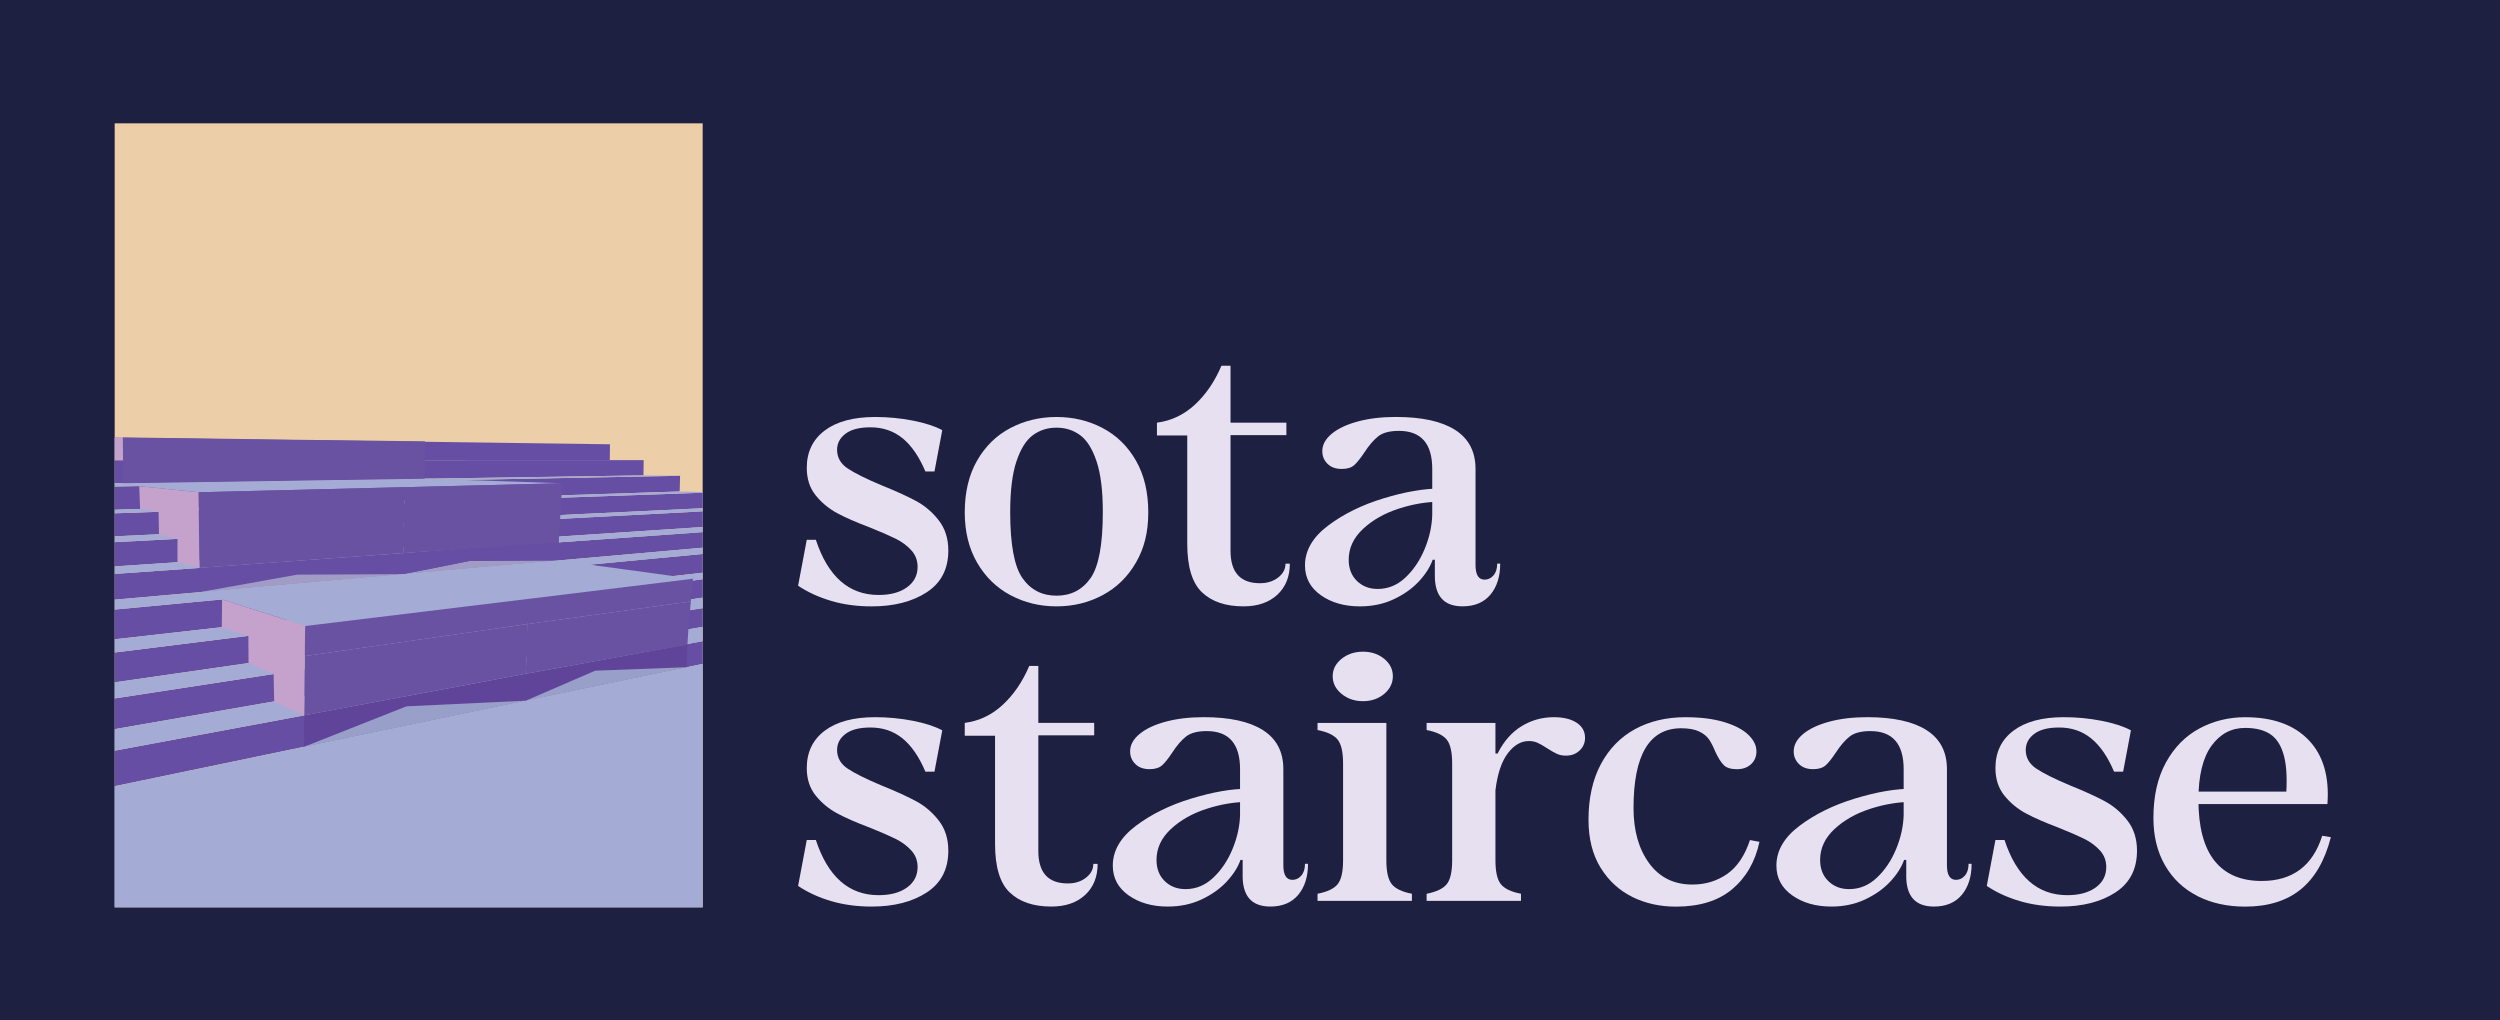 <?xml version="1.0" encoding="UTF-8"?><svg xmlns="http://www.w3.org/2000/svg" xmlns:xlink="http://www.w3.org/1999/xlink" viewBox="0 0 1470 600"><defs><style>.cls-1{fill:#6952a1;}.cls-1,.cls-2,.cls-3,.cls-4,.cls-5,.cls-6,.cls-7,.cls-8,.cls-9,.cls-10,.cls-11,.cls-12,.cls-13,.cls-14{stroke-width:0px;}.cls-2{fill:url(#linear-gradient);}.cls-3{fill:#eccea8;}.cls-4{fill:#989fc9;}.cls-15{clip-path:url(#clippath-2);}.cls-5{fill:#1d2041;}.cls-16{isolation:isolate;}.cls-17{clip-path:url(#clippath-6);}.cls-6{fill:#a4abd5;}.cls-7{fill:none;}.cls-18{clip-path:url(#clippath-7);}.cls-19{clip-path:url(#clippath-1);}.cls-20{clip-path:url(#clippath-4);}.cls-8{fill:url(#linear-gradient-2);}.cls-9{fill:url(#linear-gradient-3);}.cls-10{fill:#e6e0f0;}.cls-21{clip-path:url(#clippath);}.cls-11{fill:#654ea3;}.cls-22{mix-blend-mode:luminosity;}.cls-23{clip-path:url(#clippath-3);}.cls-12{fill:#a09cc5;}.cls-13{fill:#c5a2cc;}.cls-24{clip-path:url(#clippath-5);}.cls-14{fill:url(#linear-gradient-4);}</style><clipPath id="clippath"><rect class="cls-7" x="67.43" y="72.5" width="345.75" height="461"/></clipPath><clipPath id="clippath-1"><rect class="cls-7" x="-111.35" y="26.53" width="676" height="507"/></clipPath><clipPath id="clippath-2"><polygon class="cls-7" points="236.97 337.61 174.77 337.89 117.26 348.19 117.26 333.92 237.08 325.22 236.97 337.61"/></clipPath><linearGradient id="linear-gradient" x1="-5543.86" y1="-2060.12" x2="-5543.53" y2="-2060.12" gradientTransform="translate(-43011.73 -115881.8) rotate(-90) scale(20.96 -20.96)" gradientUnits="userSpaceOnUse"><stop offset="0" stop-color="#654ea3"/><stop offset=".1" stop-color="#654ea3"/><stop offset="1" stop-color="#60449a"/></linearGradient><clipPath id="clippath-3"><polygon class="cls-7" points="309.18 412 239 415.33 178.86 439.1 178.86 420.63 309.18 396.15 309.18 412"/></clipPath><linearGradient id="linear-gradient-2" x1="-5504.35" y1="-1987.54" x2="-5504.02" y2="-1987.54" gradientTransform="translate(-58283.39 -161665.99) rotate(-90) scale(29.45 -29.45)" gradientUnits="userSpaceOnUse"><stop offset="0" stop-color="#654ea3"/><stop offset=".79" stop-color="#61469c"/><stop offset="1" stop-color="#60449a"/></linearGradient><clipPath id="clippath-4"><polygon class="cls-7" points="403.72 392.33 349.96 394.38 309.18 412 309.18 396.15 404.21 379.05 403.72 392.33"/></clipPath><linearGradient id="linear-gradient-3" x1="-5498.97" y1="-1959.83" x2="-5498.64" y2="-1959.83" gradientTransform="translate(-64190.43 -180705.67) rotate(-90) scale(32.94 -32.94)" gradientUnits="userSpaceOnUse"><stop offset="0" stop-color="#654ea3"/><stop offset=".65" stop-color="#62499e"/><stop offset="1" stop-color="#60449a"/></linearGradient><clipPath id="clippath-5"><polygon class="cls-7" points="328.4 329.53 276.23 329.81 236.97 337.61 237.08 325.22 328.57 318 328.4 329.53"/></clipPath><linearGradient id="linear-gradient-4" x1="-5508.08" y1="-1997.38" x2="-5507.75" y2="-1997.38" gradientTransform="translate(-55652.13 -153915.57) rotate(-90) scale(28 -28)" gradientUnits="userSpaceOnUse"><stop offset="0" stop-color="#654ea3"/><stop offset=".63" stop-color="#634ba0"/><stop offset="1" stop-color="#60449a"/></linearGradient><clipPath id="clippath-6"><rect id="mask" class="cls-7" x="-3258" y="700" width="2048" height="2048"/></clipPath><clipPath id="clippath-7"><rect class="cls-7" x="-4072" y="-38" width="4119.33" height="3089.5"/></clipPath></defs><g class="cls-16"><g id="logos"><g id="alternate_horizontal"><g id="alt_horizontal_bordered_light"><rect id="border" class="cls-5" width="1470" height="600"/><g id="text" class="cls-22"><path class="cls-10" d="M488.62,353.29c-7.3-2.16-13.74-5.13-19.34-8.89l5.09-27h5.35c7.13,21.63,19.43,32.44,36.91,32.44,6.96,0,12.51-1.5,16.67-4.5,4.16-3,6.24-7.01,6.24-12.04,0-3.77-1.23-7.01-3.69-9.73-2.46-2.72-5.52-4.99-9.16-6.8-3.65-1.81-8.78-4.04-15.4-6.7-7.81-2.93-14.17-5.72-19.09-8.37-4.92-2.65-9.12-6.14-12.6-10.46-3.48-4.32-5.22-9.7-5.22-16.12,0-9.35,3.52-16.67,10.56-21.98,7.04-5.3,16.93-7.95,29.65-7.95,7.46,0,14.8.7,22.02,2.09,7.21,1.4,13.02,3.28,17.44,5.65l-4.58,24.28h-5.34c-3.73-8.79-8.23-15.31-13.49-19.57-5.26-4.25-11.54-6.38-18.84-6.38-6.45,0-11.33,1.26-14.64,3.77s-4.96,5.65-4.96,9.42c0,4.61,2.12,8.3,6.36,11.09,4.24,2.79,10.86,6.07,19.85,9.84,8.31,3.35,15.06,6.42,20.24,9.21,5.17,2.79,9.63,6.59,13.36,11.41,3.73,4.81,5.6,10.71,5.6,17.69,0,10.88-4.24,19.08-12.73,24.59-8.49,5.51-19.26,8.27-32.33,8.27-8.65,0-16.63-1.08-23.93-3.25Z"/><path class="cls-10" d="M594.12,349.95c-8.23-4.4-14.76-10.78-19.6-19.15-4.84-8.37-7.25-18.21-7.25-29.51,0-11.86,2.42-22.01,7.25-30.46,4.84-8.44,11.37-14.83,19.6-19.15,8.23-4.32,17.26-6.49,27.11-6.49s18.88,2.17,27.11,6.49c8.23,4.33,14.76,10.71,19.6,19.15,4.84,8.44,7.25,18.6,7.25,30.46s-2.42,21.14-7.25,29.51c-4.84,8.37-11.37,14.76-19.6,19.15-8.23,4.39-17.27,6.59-27.11,6.59s-18.88-2.2-27.11-6.59ZM641.21,340c4.84-6.83,7.25-19.81,7.25-38.93,0-12.56-1.23-22.5-3.69-29.83-2.46-7.33-5.69-12.45-9.67-15.38-3.99-2.93-8.61-4.39-13.87-4.39s-9.89,1.46-13.87,4.39c-3.99,2.93-7.21,8.06-9.67,15.38-2.46,7.33-3.69,17.27-3.69,29.83,0,19.12,2.42,32.1,7.25,38.93,4.84,6.84,11.49,10.26,19.98,10.26s15.14-3.42,19.98-10.26Z"/><path class="cls-10" d="M706.75,348.27c-5.77-5.51-8.65-15.03-8.65-28.57v-63.63h-17.82v-7.54c8.48-1.12,15.95-4.67,22.4-10.67,6.45-6,11.62-13.61,15.53-22.82h5.34v108.84c0,12.7,5.77,19.05,17.31,19.05,4.24,0,7.8-1.12,10.69-3.35,2.88-2.23,4.33-4.95,4.33-8.16h2.54c0,7.68-2.46,13.78-7.38,18.32-4.92,4.53-11.54,6.8-19.85,6.8-10.52,0-18.67-2.76-24.43-8.27ZM707.01,248.53h49.38v7.33h-49.38v-7.33Z"/><path class="cls-10" d="M776.62,349.95c-6.2-4.4-9.29-10.22-9.29-17.48,0-8.79,4.54-16.6,13.62-23.44,9.08-6.83,19.94-12.17,32.58-16.01,12.64-3.84,23.71-5.76,33.22-5.76l.25,7.75c-7.98,0-16.16,1.36-24.56,4.08-8.4,2.72-15.4,6.7-21,11.93-5.6,5.23-8.4,11.27-8.4,18.11,0,5.17,1.61,9.31,4.84,12.46,3.22,3.14,7.29,4.71,12.22,4.71,6.11,0,11.54-2.23,16.29-6.7,4.75-4.46,8.53-10.08,11.33-16.85,2.8-6.77,4.28-13.5,4.45-20.2h4.07v26.58h-3.82c-1.53,4.33-4.24,8.58-8.15,12.77-3.91,4.19-8.83,7.68-14.76,10.46-5.94,2.79-12.56,4.19-19.85,4.19-9.16,0-16.84-2.2-23.04-6.59ZM843.69,338.54v-11.09l-1.53-10.88v-40.82c0-14.93-6.53-22.4-19.6-22.4-5.43,0-9.51,1.08-12.22,3.24-2.72,2.17-5.43,5.34-8.15,9.52-2.21,3.35-4.16,5.79-5.85,7.33-1.7,1.54-4.16,2.3-7.38,2.3-3.56,0-6.36-1.01-8.4-3.04-2.04-2.02-3.05-4.5-3.05-7.43,0-3.77,1.87-7.19,5.6-10.26,3.73-3.07,8.87-5.47,15.4-7.22,6.53-1.74,13.96-2.62,22.27-2.62,15.27,0,26.89,2.55,34.87,7.64,7.97,5.1,11.96,12.74,11.96,22.92v56.52c0,5.72,1.78,8.58,5.35,8.58,2.04,0,3.77-.84,5.22-2.51,1.44-1.67,2.16-3.98,2.16-6.91h1.78c0,7.54-1.91,13.61-5.73,18.21-3.82,4.6-9.29,6.91-16.42,6.91-10.86,0-16.29-6-16.29-18Z"/><path class="cls-10" d="M488.62,529.82c-7.3-2.16-13.74-5.13-19.34-8.9l5.09-27h5.35c7.13,21.63,19.43,32.44,36.91,32.44,6.96,0,12.51-1.5,16.67-4.5,4.16-3,6.24-7.01,6.24-12.04,0-3.77-1.23-7.01-3.69-9.73-2.46-2.72-5.52-4.99-9.16-6.8-3.65-1.81-8.78-4.05-15.4-6.7-7.81-2.93-14.17-5.72-19.09-8.37-4.92-2.65-9.12-6.14-12.6-10.47-3.48-4.32-5.22-9.7-5.22-16.12,0-9.35,3.52-16.67,10.56-21.98,7.04-5.3,16.93-7.95,29.65-7.95,7.46,0,14.8.7,22.02,2.09,7.21,1.4,13.02,3.28,17.44,5.65l-4.58,24.28h-5.34c-3.73-8.79-8.23-15.31-13.49-19.57-5.26-4.26-11.54-6.38-18.84-6.38-6.45,0-11.33,1.26-14.64,3.77s-4.96,5.65-4.96,9.42c0,4.6,2.12,8.3,6.36,11.09,4.24,2.79,10.86,6.07,19.85,9.84,8.31,3.35,15.06,6.42,20.24,9.21,5.17,2.79,9.63,6.59,13.36,11.41,3.73,4.81,5.6,10.71,5.6,17.69,0,10.88-4.24,19.08-12.73,24.59-8.49,5.51-19.26,8.27-32.33,8.27-8.65,0-16.63-1.08-23.93-3.24Z"/><path class="cls-10" d="M593.74,524.8c-5.77-5.51-8.65-15.04-8.65-28.57v-63.63h-17.82v-7.54c8.48-1.12,15.95-4.67,22.4-10.68,6.45-6,11.62-13.61,15.53-22.81h5.34v108.84c0,12.7,5.77,19.05,17.31,19.05,4.24,0,7.8-1.12,10.69-3.35,2.88-2.23,4.33-4.95,4.33-8.16h2.54c0,7.68-2.46,13.78-7.38,18.31-4.92,4.53-11.54,6.8-19.85,6.8-10.52,0-18.67-2.76-24.43-8.27ZM594,425.06h49.38v7.33h-49.38v-7.33Z"/><path class="cls-10" d="M663.61,526.47c-6.2-4.4-9.29-10.22-9.29-17.48,0-8.79,4.54-16.6,13.62-23.44,9.08-6.83,19.94-12.17,32.58-16.01,12.64-3.84,23.71-5.76,33.22-5.76l.25,7.74c-7.98,0-16.16,1.36-24.56,4.08s-15.4,6.7-21,11.93c-5.6,5.23-8.4,11.27-8.4,18.11,0,5.16,1.61,9.31,4.84,12.45,3.22,3.14,7.29,4.71,12.22,4.71,6.11,0,11.54-2.23,16.29-6.7,4.75-4.46,8.53-10.08,11.33-16.85,2.8-6.77,4.28-13.5,4.46-20.2h4.07v26.58h-3.82c-1.53,4.33-4.24,8.58-8.14,12.77-3.91,4.19-8.83,7.68-14.76,10.47-5.94,2.79-12.56,4.19-19.85,4.19-9.16,0-16.84-2.2-23.04-6.59ZM730.68,515.07v-11.09l-1.53-10.88v-40.82c0-14.93-6.54-22.4-19.6-22.4-5.43,0-9.5,1.08-12.22,3.24-2.72,2.16-5.43,5.34-8.14,9.52-2.21,3.35-4.16,5.79-5.85,7.33-1.7,1.54-4.16,2.3-7.38,2.3-3.56,0-6.36-1.01-8.4-3.04-2.04-2.02-3.05-4.5-3.05-7.43,0-3.77,1.87-7.18,5.6-10.26,3.73-3.07,8.87-5.47,15.4-7.22,6.53-1.74,13.96-2.62,22.27-2.62,15.27,0,26.89,2.55,34.87,7.64,7.97,5.1,11.96,12.73,11.96,22.92v56.51c0,5.72,1.78,8.58,5.34,8.58,2.04,0,3.77-.84,5.22-2.51,1.44-1.67,2.16-3.98,2.16-6.91h1.78c0,7.54-1.91,13.61-5.73,18.21-3.82,4.6-9.29,6.91-16.42,6.91-10.86,0-16.29-6-16.29-18Z"/><path class="cls-10" d="M774.71,529.72v-4.19c5.77-1.12,9.71-3,11.84-5.65,2.12-2.65,3.18-7.33,3.18-14.02v-56.93c0-6.7-1.06-11.37-3.18-14.02-2.12-2.65-6.07-4.53-11.84-5.65v-4.19h40.47v80.79c0,6.7,1.06,11.38,3.18,14.02,2.12,2.65,6.07,4.54,11.84,5.65v4.19h-55.49ZM788.84,408c-3.48-2.86-5.22-6.31-5.22-10.36s1.74-7.46,5.22-10.26c3.48-2.79,7.68-4.19,12.6-4.19s9.08,1.4,12.47,4.19c3.39,2.79,5.09,6.21,5.09,10.26s-1.7,7.5-5.09,10.36c-3.4,2.86-7.55,4.29-12.47,4.29s-9.12-1.43-12.6-4.29Z"/><path class="cls-10" d="M838.85,529.72v-4.19c5.77-1.12,9.71-3,11.84-5.65,2.12-2.65,3.18-7.33,3.18-14.02v-56.93c0-6.7-1.06-11.37-3.18-14.02-2.12-2.65-6.07-4.53-11.84-5.65v-4.19h40.47v80.79c0,6.7,1.06,11.38,3.18,14.02,2.12,2.65,6.07,4.54,11.84,5.65v4.19h-55.49ZM873.73,443.06h6.87c3.56-7.12,8.23-12.45,14-16.01,5.77-3.56,12.13-5.34,19.09-5.34,5.6,0,10.05,1.08,13.36,3.24,3.31,2.17,4.96,5.13,4.96,8.9,0,2.93-1.06,5.41-3.18,7.43-2.12,2.02-4.8,3.03-8.02,3.03-2.04,0-3.82-.35-5.35-1.05-1.53-.7-3.48-1.81-5.85-3.35-2.38-1.53-4.29-2.62-5.73-3.24-1.44-.63-3.1-.94-4.96-.94-4.58,0-8.7,2.41-12.34,7.22-3.65,4.81-6.07,12.04-7.25,21.66h-5.6v-21.56Z"/><path class="cls-10" d="M959.88,527.42c-7.72-3.77-13.96-9.49-18.71-17.16-4.75-7.67-7.13-17.09-7.13-28.26,0-12.7,2.42-23.58,7.25-32.65,4.84-9.07,11.54-15.94,20.11-20.62,8.57-4.67,18.45-7.01,29.65-7.01,8.82,0,16.37.94,22.65,2.83,6.28,1.88,11.03,4.36,14.25,7.43,3.22,3.07,4.84,6.35,4.84,9.84,0,3.07-1.06,5.58-3.18,7.54-2.12,1.96-4.88,2.93-8.27,2.93-3.56,0-6.15-.8-7.76-2.41-1.61-1.6-3.27-4.22-4.96-7.85-1.19-2.93-2.42-5.34-3.69-7.22-1.27-1.88-3.23-3.45-5.85-4.71-2.63-1.26-6.15-1.88-10.56-1.88-18.67,0-28,15.63-28,46.89,0,13.26,3.05,24.07,9.16,32.44,6.11,8.37,14.59,12.56,25.45,12.56,7.64,0,14.42-2.06,20.36-6.17,5.94-4.11,10.44-10.78,13.49-19.99l5.6,1.05c-2.54,11.72-7.89,21-16.04,27.84-8.15,6.84-19.18,10.26-33.09,10.26-9.33,0-17.86-1.88-25.58-5.65Z"/><path class="cls-10" d="M1053.81,526.47c-6.2-4.4-9.29-10.22-9.29-17.48,0-8.79,4.54-16.6,13.62-23.44,9.08-6.83,19.94-12.17,32.58-16.01,12.64-3.84,23.71-5.76,33.22-5.76l.25,7.74c-7.98,0-16.16,1.36-24.56,4.08-8.4,2.72-15.4,6.7-21,11.93-5.6,5.23-8.4,11.27-8.4,18.11,0,5.16,1.61,9.31,4.84,12.45,3.22,3.14,7.29,4.71,12.22,4.71,6.11,0,11.54-2.23,16.29-6.7,4.75-4.46,8.53-10.08,11.33-16.85,2.8-6.77,4.28-13.5,4.45-20.2h4.07v26.58h-3.82c-1.53,4.33-4.24,8.58-8.15,12.77-3.91,4.19-8.83,7.68-14.76,10.47-5.94,2.79-12.56,4.19-19.85,4.19-9.16,0-16.84-2.2-23.04-6.59ZM1120.88,515.07v-11.09l-1.53-10.88v-40.82c0-14.93-6.53-22.4-19.6-22.4-5.43,0-9.51,1.08-12.22,3.24-2.72,2.16-5.43,5.34-8.15,9.52-2.21,3.35-4.16,5.79-5.85,7.33-1.7,1.54-4.16,2.3-7.38,2.3-3.56,0-6.36-1.01-8.4-3.04-2.04-2.02-3.05-4.5-3.05-7.43,0-3.77,1.87-7.18,5.6-10.26,3.73-3.07,8.87-5.47,15.4-7.22,6.53-1.74,13.96-2.62,22.27-2.62,15.27,0,26.89,2.55,34.87,7.64,7.97,5.1,11.96,12.73,11.96,22.92v56.51c0,5.72,1.78,8.58,5.34,8.58,2.04,0,3.77-.84,5.22-2.51,1.44-1.67,2.16-3.98,2.16-6.91h1.78c0,7.54-1.91,13.61-5.73,18.21s-9.29,6.91-16.42,6.91c-10.86,0-16.29-6-16.29-18Z"/><path class="cls-10" d="M1187.56,529.82c-7.3-2.16-13.75-5.13-19.34-8.9l5.09-27h5.35c7.13,21.63,19.43,32.44,36.91,32.44,6.96,0,12.51-1.5,16.67-4.5,4.16-3,6.24-7.01,6.24-12.04,0-3.77-1.23-7.01-3.69-9.73-2.46-2.72-5.52-4.99-9.16-6.8-3.65-1.81-8.78-4.05-15.4-6.7-7.81-2.93-14.17-5.72-19.09-8.37-4.92-2.65-9.12-6.14-12.6-10.47-3.48-4.32-5.22-9.7-5.22-16.12,0-9.35,3.52-16.67,10.56-21.98,7.04-5.3,16.93-7.95,29.65-7.95,7.46,0,14.8.7,22.02,2.09,7.21,1.4,13.02,3.28,17.44,5.65l-4.58,24.28h-5.35c-3.73-8.79-8.23-15.31-13.49-19.57-5.26-4.26-11.54-6.38-18.83-6.38-6.45,0-11.33,1.26-14.64,3.77-3.31,2.51-4.96,5.65-4.96,9.42,0,4.6,2.12,8.3,6.36,11.09,4.24,2.79,10.86,6.07,19.85,9.84,8.31,3.35,15.06,6.42,20.24,9.21,5.17,2.79,9.63,6.59,13.36,11.41,3.73,4.81,5.6,10.71,5.6,17.69,0,10.88-4.24,19.08-12.73,24.59-8.49,5.51-19.26,8.27-32.33,8.27-8.65,0-16.63-1.08-23.93-3.24Z"/><path class="cls-10" d="M1292.17,526.89c-8.15-4.11-14.51-10.12-19.09-18-4.58-7.88-6.87-17.2-6.87-27.94,0-12.84,2.46-23.72,7.38-32.65,4.92-8.93,11.49-15.59,19.73-19.99,8.23-4.4,17.18-6.59,26.85-6.59,16.29,0,28.72,4.47,37.29,13.4,8.57,8.93,12.26,21.49,11.07,37.68h-84v-7.33h65.92l-6.36,4.19c.85-10.47.51-18.73-1.02-24.8-1.53-6.07-4.16-10.39-7.89-12.98-3.73-2.58-8.74-3.87-15.02-3.87-8.15,0-14.76,3.53-19.85,10.57-5.09,7.05-7.64,17.62-7.64,31.71,0,15.91,3.14,27.84,9.42,35.79,6.28,7.95,15.53,11.93,27.74,11.93,18.16,0,30.04-8.86,35.63-26.58l5.09.84c-3.56,13.81-9.5,24.07-17.82,30.77-8.32,6.7-19.18,10.05-32.58,10.05-10.52,0-19.85-2.06-28-6.17Z"/></g><g id="logo"><g class="cls-21"><g class="cls-19"><rect class="cls-3" x="-111.35" y="26.53" width="676" height="507"/><polygon class="cls-11" points="-111.35 474.68 -111.35 499.46 561.89 359.44 562.46 349.19 -111.35 474.68"/><polygon class="cls-11" points="-111.35 438.13 -111.35 459.83 537.04 347.02 537.45 338.5 -111.35 438.13"/><polygon class="cls-11" points="-111.35 405.94 -111.35 426.96 512.49 337.1 512.5 328.23 -111.35 405.94"/><polygon class="cls-11" points="-111.35 375.33 -111.35 396.14 488.81 328.19 489.14 318.54 -111.35 375.33"/><polygon class="cls-11" points="-111.35 350.18 -111.35 368.4 465.48 317.42 465.89 309.14 -111.35 350.18"/><polygon class="cls-11" points="-111.35 328.15 -111.35 345.03 442.55 307.88 442.85 299.11 -111.35 328.15"/><polygon class="cls-11" points="-111.35 308.1 -111.35 323.9 420.82 298.47 421.03 289.44 -111.35 308.1"/><polygon class="cls-11" points="-111.35 289.47 -111.35 305.51 399.65 288.99 399.89 279.76 -111.35 289.47"/><polygon class="cls-11" points="-111.35 270.72 -111.35 286.89 378.35 279.53 378.48 270.54 -111.35 270.72"/><polygon class="cls-11" points="-111.35 270.72 358.56 270.55 358.67 261.24 -111.35 254.95 -111.35 270.72"/><polygon class="cls-6" points="-111.35 459.83 -111.35 474.68 562.46 349.19 537.04 347.02 -111.35 459.83"/><polygon class="cls-6" points="-111.35 426.96 -111.35 438.13 537.45 338.5 512.5 337.1 -111.35 426.96"/><polygon class="cls-6" points="-111.35 396.14 -111.35 405.94 512.5 328.23 488.81 328.19 -111.35 396.14"/><polygon class="cls-6" points="-111.35 368.4 -111.35 375.33 489.14 318.54 465.48 317.42 -111.35 368.4"/><polygon class="cls-6" points="-111.35 345.03 -111.35 350.18 465.89 309.14 442.55 307.88 -111.35 345.03"/><polygon class="cls-6" points="-111.35 323.9 -111.35 328.15 442.85 299.11 420.82 298.47 -111.35 323.9"/><polygon class="cls-6" points="-111.35 305.51 -111.35 308.1 421.03 289.44 399.65 288.99 -111.35 305.51"/><polygon class="cls-6" points="-111.35 499.46 -111.35 533.53 564.65 533.53 564.65 358.86 -111.35 499.46"/><polygon class="cls-6" points="-111.35 286.89 -111.35 289.47 399.89 279.76 378.34 279.53 -111.35 286.89"/><g class="cls-15"><rect class="cls-2" x="116.47" y="319.88" width="121.4" height="33.65" transform="translate(-29.56 17.29) rotate(-5.16)"/></g><g class="cls-23"><rect class="cls-8" x="176.26" y="385.96" width="135.53" height="63.33" transform="translate(-63.93 44.63) rotate(-9.25)"/></g><g class="cls-20"><rect class="cls-9" x="306.74" y="369.14" width="99.91" height="52.77" transform="translate(-77.28 86.75) rotate(-12.52)"/></g><polygon class="cls-4" points="178.86 439.1 239 415.33 309.18 412 178.86 439.1"/><polygon class="cls-12" points="117.26 348.19 174.77 337.89 236.97 337.61 117.26 348.19"/><polygon class="cls-12" points="236.97 337.61 276.23 329.81 328.4 329.53 236.97 337.61"/><g class="cls-24"><rect class="cls-14" x="236.19" y="313.15" width="93.17" height="29.31" transform="translate(-33.47 32.16) rotate(-6.15)"/></g><polygon class="cls-4" points="309.18 412 349.96 394.38 403.72 392.33 309.18 412"/><polygon class="cls-6" points="407.44 340.3 179.41 368.06 117.26 348.19 328.4 329.53 407.44 340.3"/><polygon class="cls-6" points="330.57 284.15 116.71 289.44 65.51 284.23 249.61 281.46 330.57 284.15"/><polygon class="cls-1" points="310.01 366.97 179.23 385.77 179.41 368.11 311.1 352.1 310.01 366.97"/><polygon class="cls-1" points="237.69 299.97 116.9 304.46 116.71 289.44 238.1 286.44 237.69 299.97"/><polygon class="cls-1" points="237.35 312.8 117.08 319.47 116.9 304.46 237.69 299.97 237.35 312.8"/><polygon class="cls-1" points="237.08 325.22 117.26 333.92 117.08 319.47 237.35 312.8 237.08 325.22"/><polygon class="cls-1" points="329.9 295.67 237.69 299.97 238.1 286.44 330.57 284.15 329.9 295.67"/><polygon class="cls-1" points="329.25 306.84 237.35 312.8 237.69 299.97 329.9 295.67 329.25 306.84"/><polygon class="cls-1" points="328.57 318.9 237.08 325.22 237.35 312.8 329.25 306.84 328.57 318.9"/><polygon class="cls-1" points="309.67 381.92 179.05 403.19 179.23 385.77 309.99 366.97 309.67 381.92"/><polygon class="cls-1" points="406.22 353.66 309.99 366.97 311.1 352.1 407.44 340.3 406.22 353.66"/><polygon class="cls-1" points="404.97 366.97 309.67 381.92 310.01 366.97 406.22 353.66 404.97 366.97"/><polygon class="cls-1" points="404.21 379.05 309.18 396.15 309.67 381.92 404.97 366.97 404.21 379.05"/><polygon class="cls-1" points="309.18 396.15 178.86 420.63 179.05 403.19 309.67 381.92 309.18 396.15"/><polygon class="cls-13" points="178.86 420.63 161.22 412.41 160.88 396.32 146.15 389.87 146.04 374.01 130.4 368.77 130.59 352.45 179.41 368.11 178.86 420.63"/><polygon class="cls-13" points="117.26 333.92 104.36 330.57 104.37 316.85 93.49 314.12 93.23 300.93 82.37 299.25 81.88 285.9 116.71 289.44 117.26 333.92"/><polygon class="cls-1" points="165.65 282.73 72.46 284.13 72.21 257.18 166.19 258.47 165.65 282.73"/><polygon class="cls-1" points="249.61 281.46 165.65 282.73 166.19 258.47 249.87 259.52 249.61 281.46"/><polygon class="cls-13" points="72.34 270.65 63.45 270.66 63.08 257.28 72.21 257.18 72.34 270.65"/></g></g></g></g></g></g><g id="icon"><g class="cls-17"><g class="cls-18"><rect class="cls-3" x="-4072" y="-38" width="4119.33" height="3089.5"/></g></g></g></g></svg>
